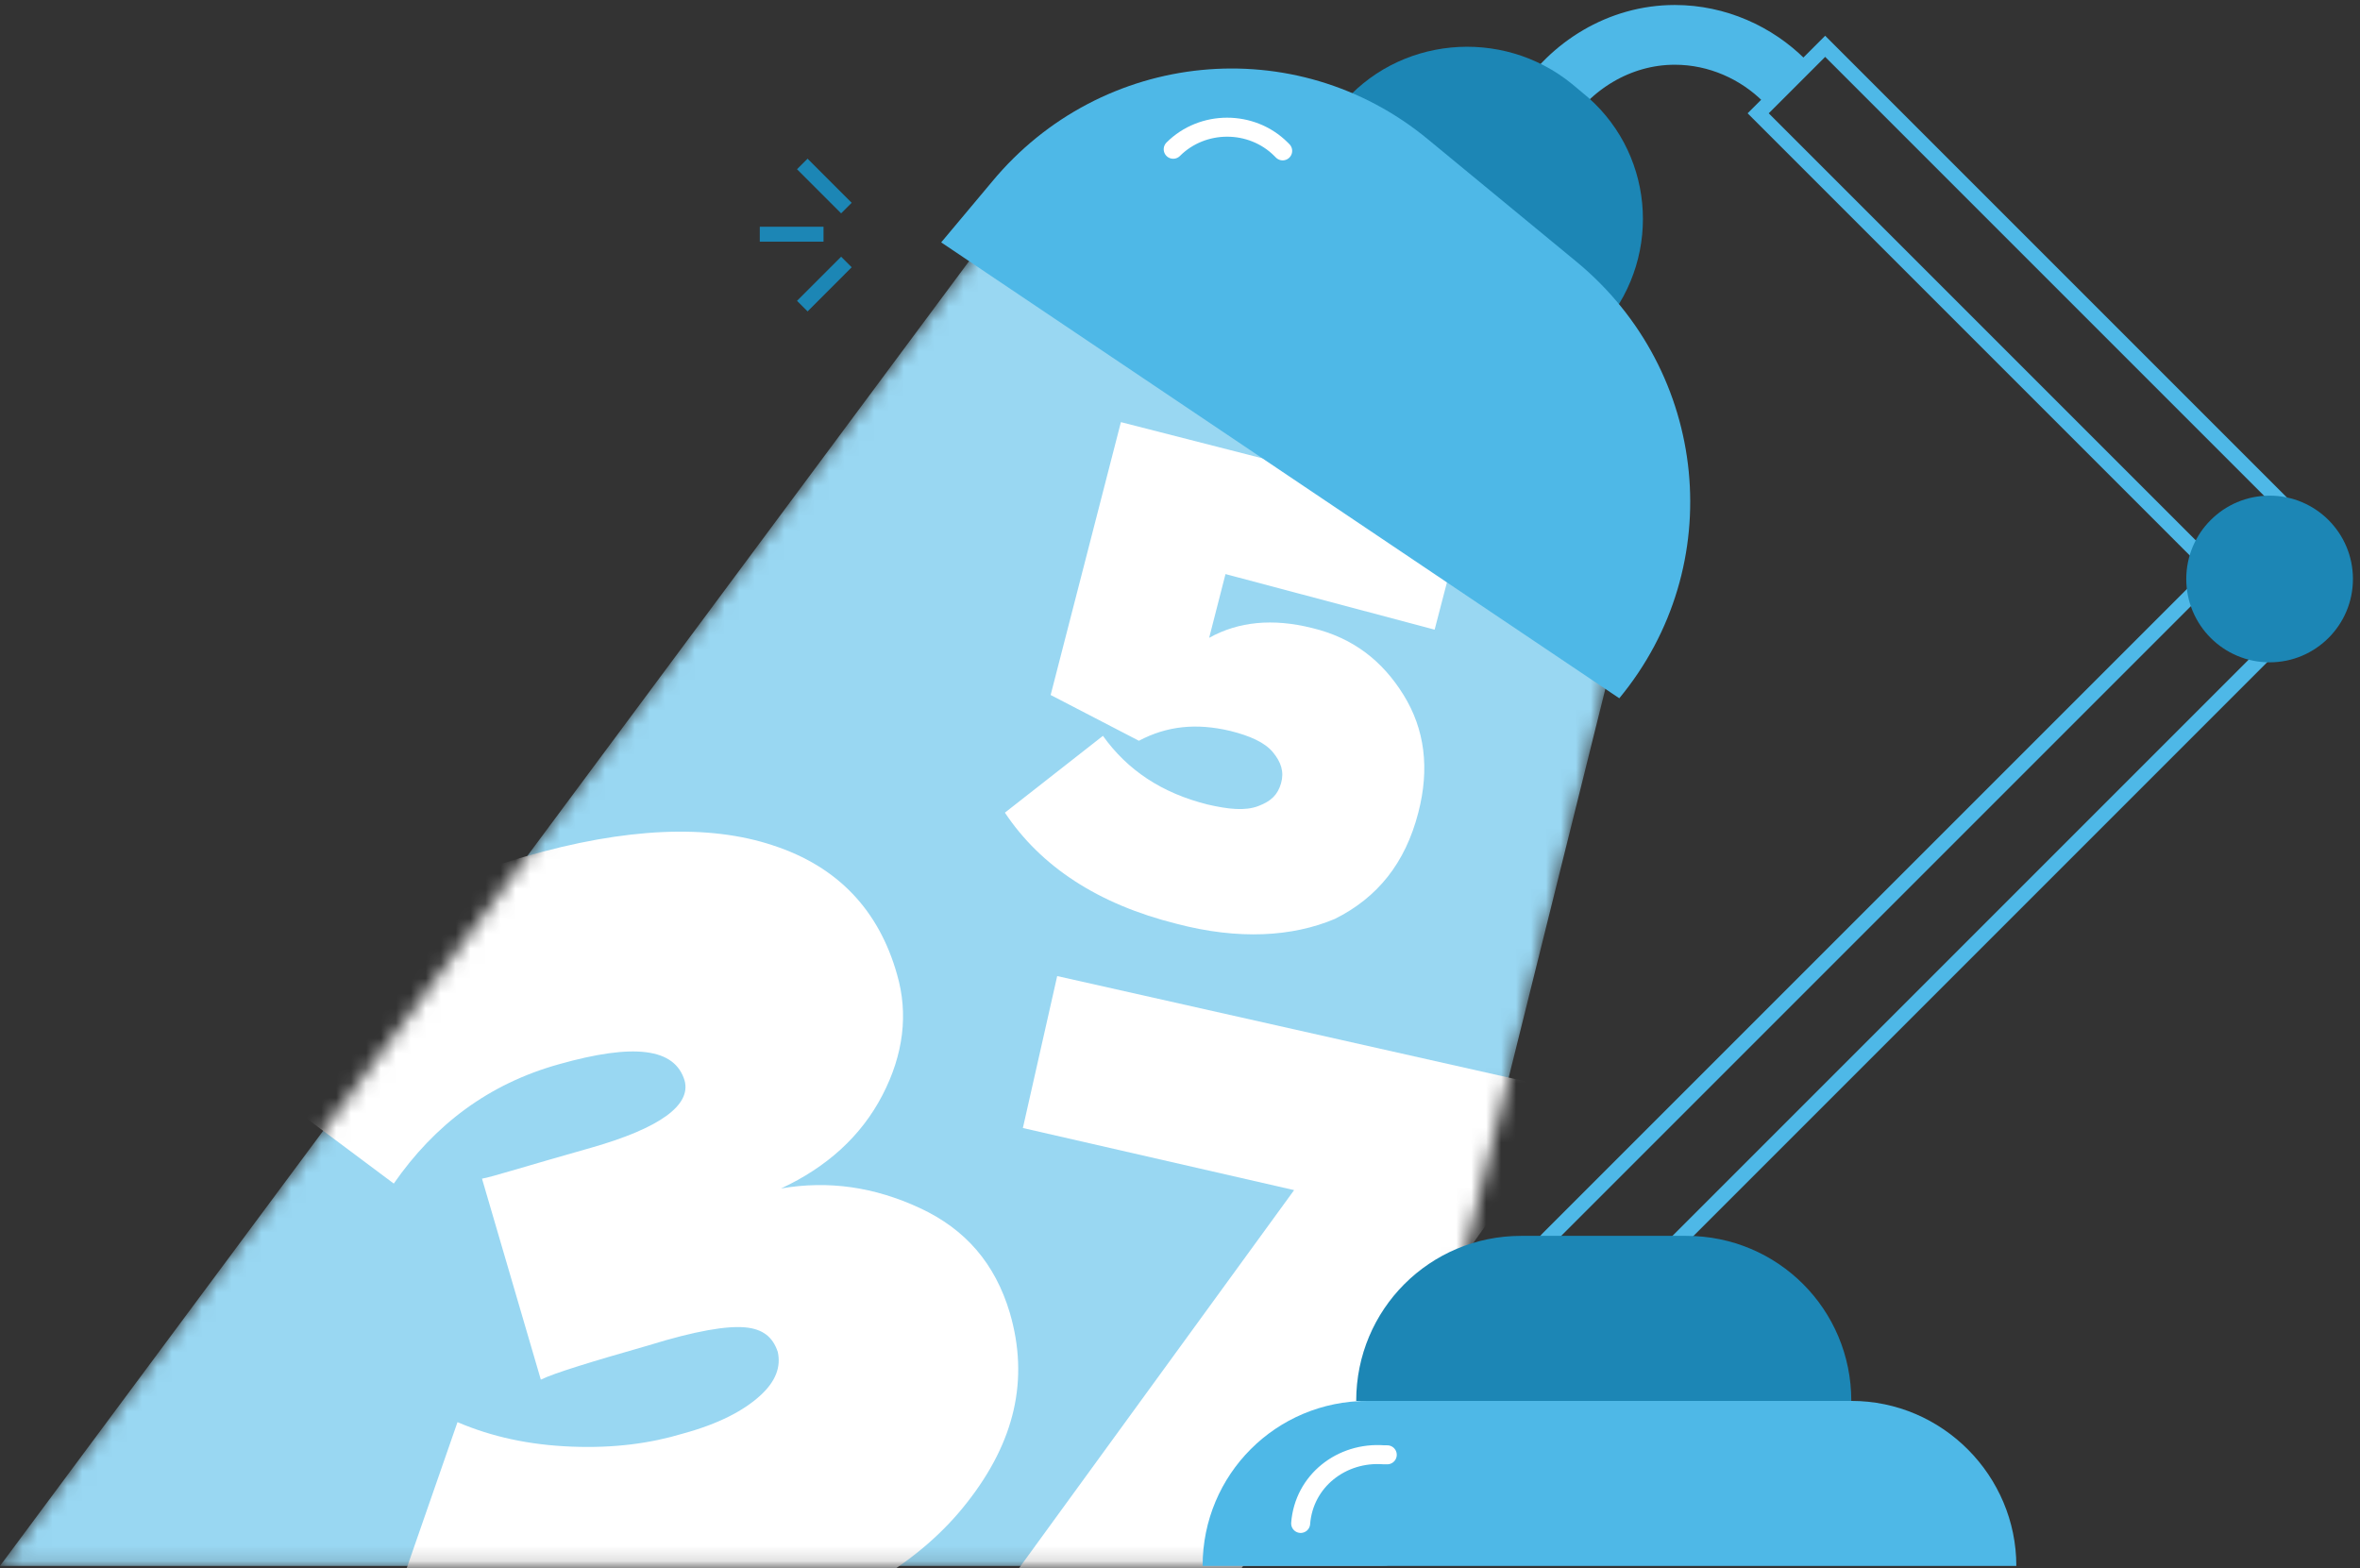 <?xml version="1.0" encoding="UTF-8"?> <svg xmlns="http://www.w3.org/2000/svg" width="158" height="105" viewBox="0 0 158 105" fill="none"><rect x="0" y="0" width="158" height="105" fill="#333333" stroke="none"/><path d="M103.268 7.367C105.127 4.413 108.409 2.334 112.128 2.334C114.973 2.334 117.598 3.538 119.458 5.397" stroke="#4EB8E7" stroke-width="4" stroke-miterlimit="10"></path><mask id="mask0" maskUnits="userSpaceOnUse" x="0" y="10" width="109" height="95"><path d="M108.3 42.81L92.875 104.836H0L69.793 10.867L108.3 42.81Z" fill="#C2ECFF"></path></mask><g mask="url(#mask0)"><path d="M108.3 42.81L92.875 104.836H0L69.793 10.867L108.3 42.81Z" fill="#99D7F2"></path><path d="M80.733 108.337L67.934 105.384L86.64 79.676L68.481 75.519L70.778 65.346L102.393 72.456L100.533 80.551L80.733 108.337Z" fill="white"></path><path d="M78.764 61.845C73.513 60.532 69.684 58.016 67.277 54.406L73.841 49.264C75.482 51.562 77.779 53.093 80.842 53.859C82.264 54.187 83.358 54.296 84.233 53.968C85.109 53.64 85.546 53.203 85.765 52.437C85.984 51.671 85.765 51.015 85.218 50.358C84.671 49.702 83.686 49.264 82.374 48.936C80.076 48.389 78.107 48.608 76.248 49.593L70.34 46.529L75.044 28.261L98.126 34.168L96.048 42.154L82.046 38.434L80.952 42.701C82.921 41.607 85.218 41.388 87.843 42.044C90.578 42.701 92.547 44.232 93.969 46.529C95.391 48.827 95.72 51.452 94.954 54.406C94.079 57.797 92.219 60.094 89.375 61.516C86.531 62.72 82.921 62.938 78.764 61.845Z" fill="white"></path><path d="M50.32 109.321C45.507 110.744 41.131 111.29 36.865 110.853C32.708 110.525 29.207 109.54 26.254 107.79L30.629 95.21C32.927 96.194 35.443 96.741 38.287 96.85C41.131 96.96 43.538 96.632 45.726 95.975C48.132 95.319 49.773 94.444 50.867 93.459C51.961 92.475 52.289 91.49 52.071 90.506C51.742 89.521 51.086 88.974 49.883 88.865C48.679 88.755 46.601 89.084 43.428 90.068C39.6 91.162 37.084 91.928 36.208 92.365L32.27 78.91C32.927 78.801 35.333 78.035 39.6 76.832C44.194 75.519 46.273 73.987 45.835 72.346C45.179 70.159 42.444 69.83 37.412 71.252C32.708 72.565 29.098 75.3 26.363 79.238L16.408 71.799C19.799 64.798 26.035 59.985 35.114 57.359C41.897 55.39 47.476 55.172 51.742 56.594C56.118 58.016 58.853 60.969 60.056 65.236C60.822 67.861 60.494 70.596 59.072 73.331C57.65 76.066 55.352 78.144 52.289 79.566C55.462 79.019 58.525 79.457 61.588 80.879C64.651 82.301 66.62 84.598 67.604 87.88C68.917 92.365 67.933 96.522 64.76 100.57C61.697 104.508 56.884 107.462 50.32 109.321Z" fill="white"></path></g><path d="M155.011 35.918L122.193 3.1L117.708 7.585L148.338 38.215L103.596 82.957C102.393 84.161 102.393 86.239 103.596 87.443C104.252 88.099 105.018 88.318 105.784 88.318C106.549 88.318 107.425 87.99 107.972 87.443L155.011 40.403C156.214 39.2 156.214 37.121 155.011 35.918Z" stroke="#4EB8E7" stroke-miterlimit="10"></path><path d="M151.948 44.342C155.029 44.342 157.527 41.844 157.527 38.762C157.527 35.681 155.029 33.183 151.948 33.183C148.867 33.183 146.369 35.681 146.369 38.762C146.369 41.844 148.867 44.342 151.948 44.342Z" fill="#1C86B5"></path><path d="M123.943 93.787H90.797C90.797 87.662 95.72 82.739 101.846 82.739H112.894C119.02 82.739 123.943 87.662 123.943 93.787Z" fill="#1C86B5"></path><path d="M107.425 21.697L89.703 7.148C93.532 2.444 100.533 1.788 105.237 5.616L105.893 6.163C110.707 9.992 111.363 16.993 107.425 21.697Z" fill="#1C86B5"></path><path d="M134.992 104.836H80.514C80.514 98.71 85.436 93.788 91.562 93.788H123.943C130.069 93.788 134.992 98.82 134.992 104.836Z" fill="#4EB8E7"></path><path d="M63.012 16.227L66.403 12.18C73.732 3.319 86.75 2.006 95.611 9.336L105.566 17.54C114.427 24.87 115.739 37.887 108.41 46.748L63.012 16.227Z" fill="#4EB8E7"></path><path d="M53.713 20.494L56.666 17.54" stroke="#1C86B5" stroke-miterlimit="10"></path><path d="M50.867 15.68H55.134" stroke="#1C86B5" stroke-miterlimit="10"></path><path d="M53.713 10.977L56.666 13.93" stroke="#1C86B5" stroke-miterlimit="10"></path><path d="M78.545 9.992C80.514 8.023 83.796 8.023 85.765 9.992L85.874 10.101" stroke="white" stroke-width="1.272" stroke-miterlimit="10" stroke-linecap="round"></path><path d="M87.078 101.992C87.297 99.148 89.813 97.179 92.657 97.397H92.876" stroke="white" stroke-width="1.272" stroke-miterlimit="10" stroke-linecap="round"></path></svg> 
